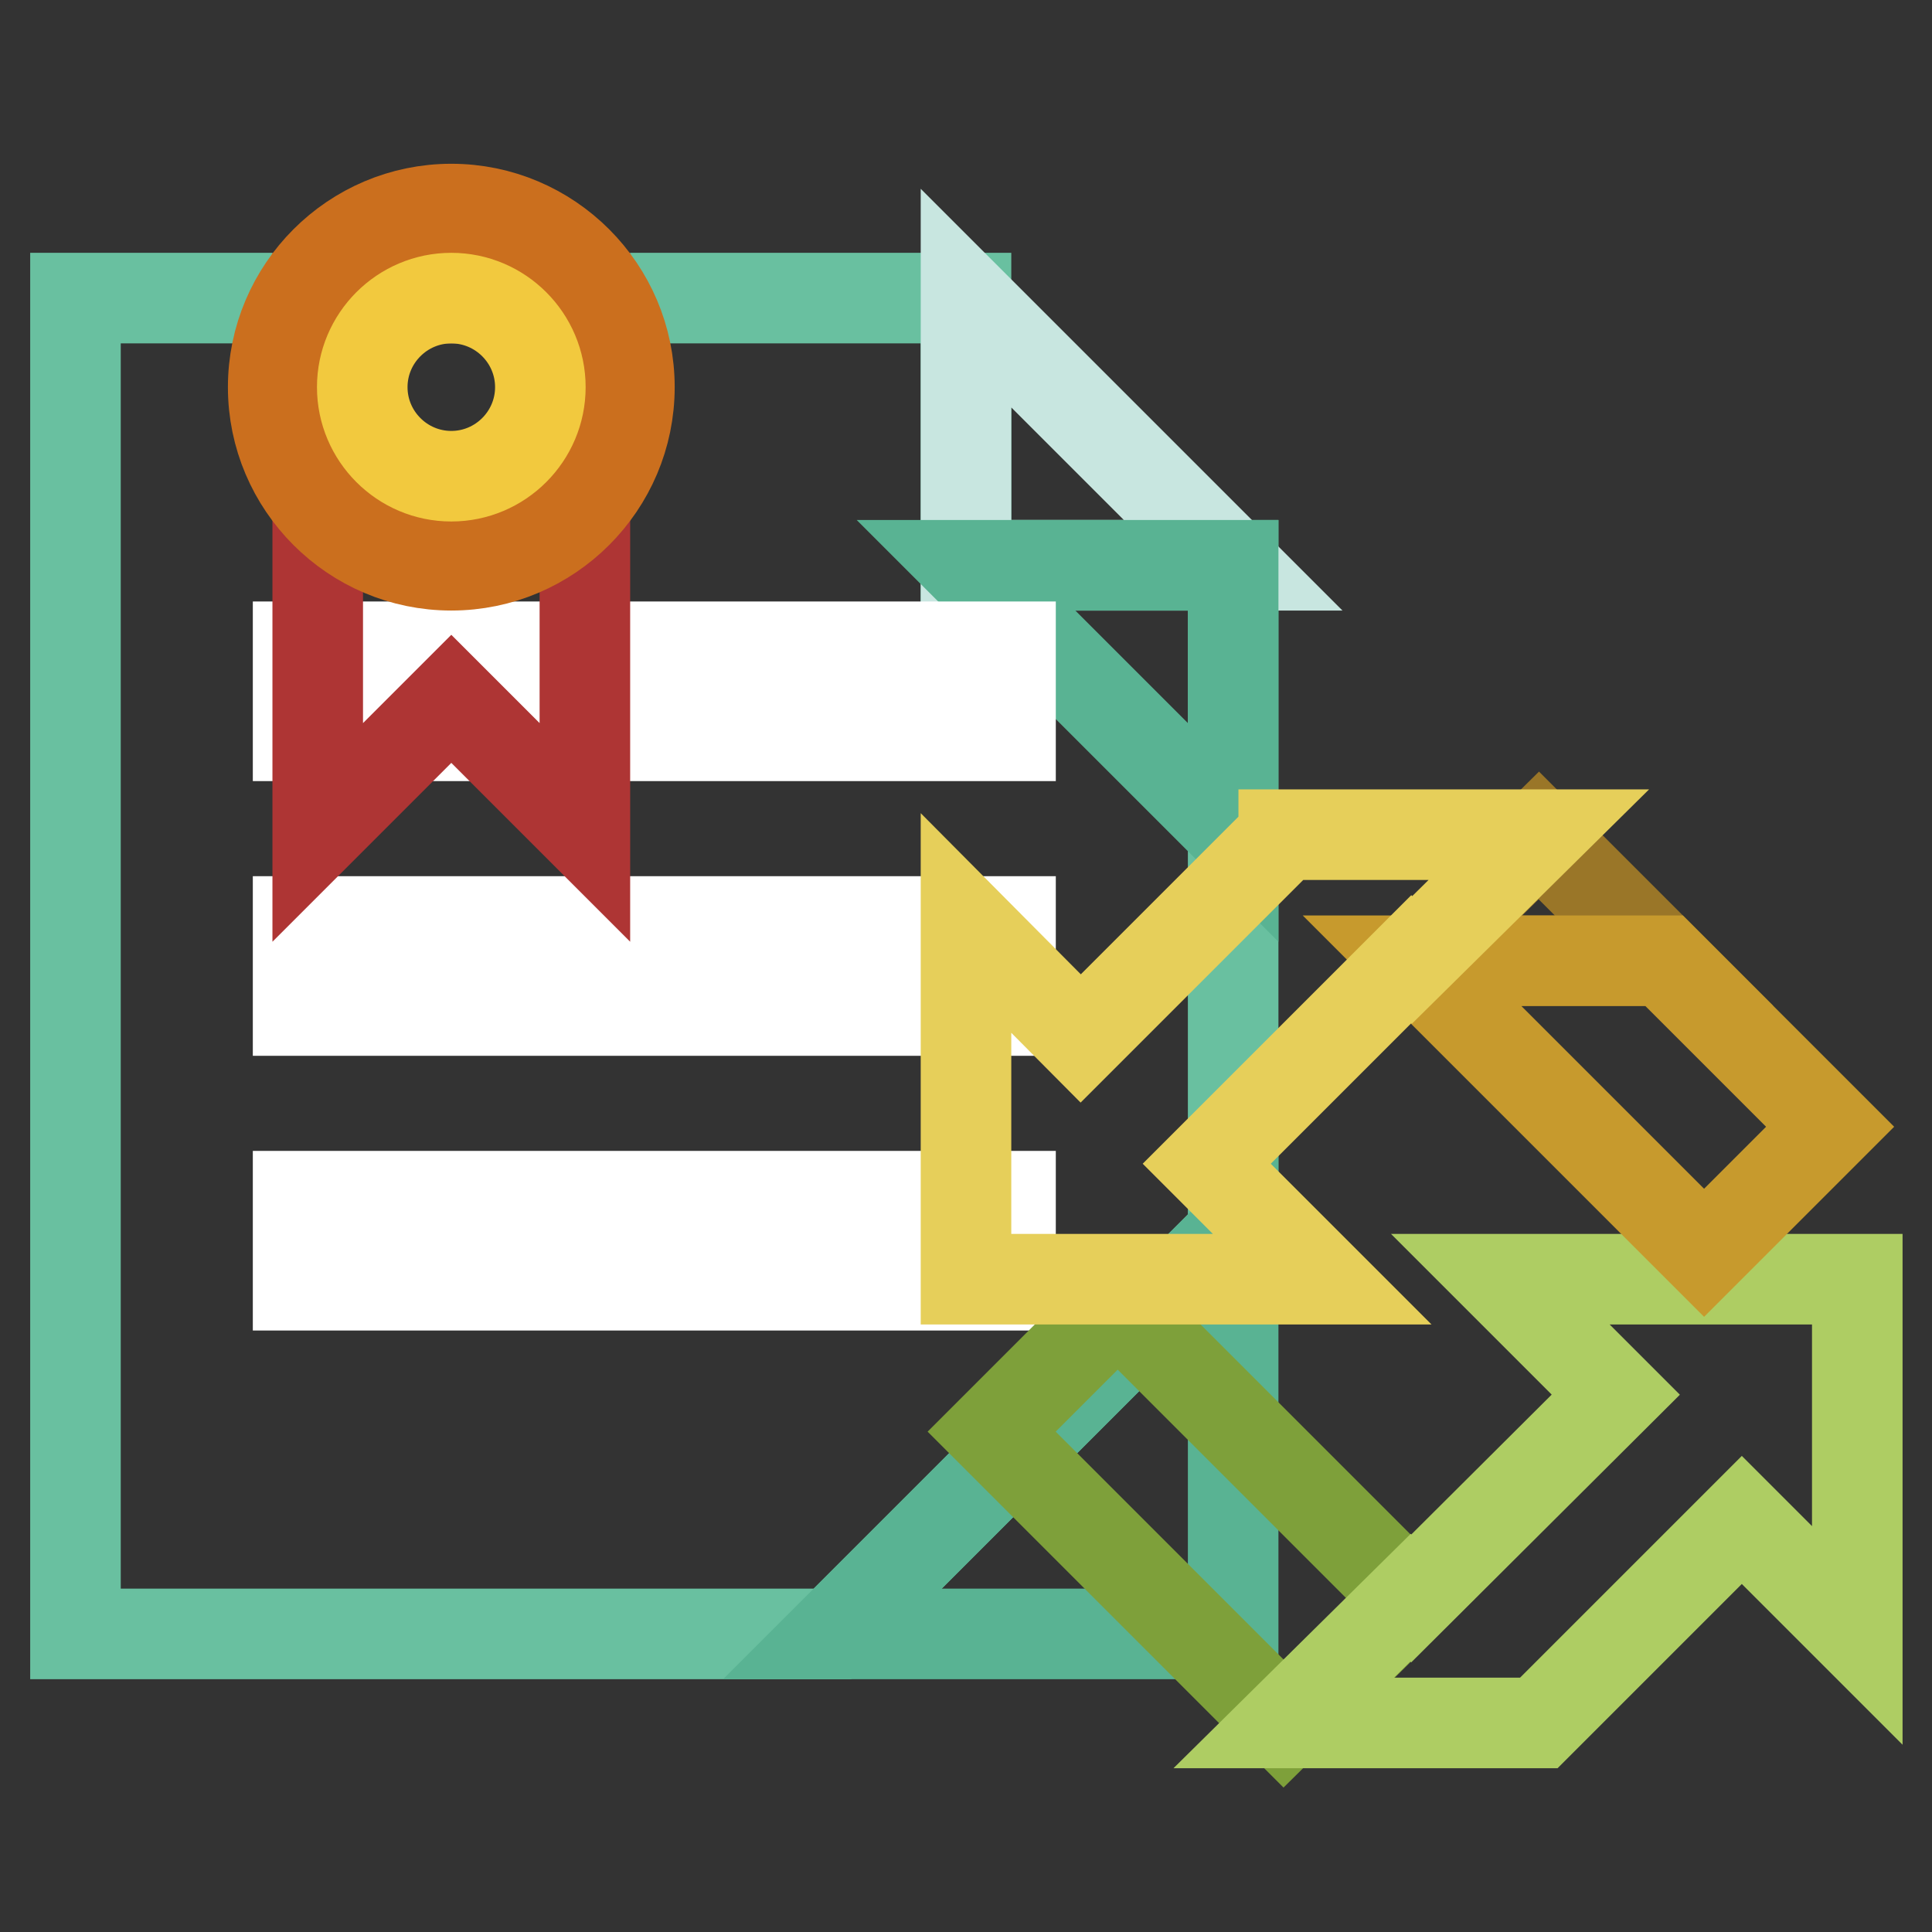 <?xml version="1.0" encoding="utf-8"?>
<!-- Svg Vector Icons : http://www.onlinewebfonts.com/icon -->
<!DOCTYPE svg PUBLIC "-//W3C//DTD SVG 1.1//EN" "http://www.w3.org/Graphics/SVG/1.1/DTD/svg11.dtd">
<svg version="1.1" xmlns="http://www.w3.org/2000/svg" xmlns:xlink="http://www.w3.org/1999/xlink" x="0px" y="0px" viewBox="0 0 256 256" enable-background="new 0 0 256 256" xml:space="preserve">
<rect x="0" y="0" width="256" height="256" fill="#333333" stroke="none"/>
<g> <path stroke-width="12" fill-opacity="0" stroke="#69c0a0"  d="M163.4,74.9H128V39.5H10v177h100.3l53.1-53.1V74.9z"/> <path stroke-width="12" fill-opacity="0" stroke="#59b393"  d="M163.4,163.4l-53.1,53.1h53.1V163.4z"/> <path stroke-width="12" fill-opacity="0" stroke="#c8e6e0"  d="M128,39.5v35.4h35.4L128,39.5z"/> <path stroke-width="12" fill-opacity="0" stroke="#59b393"  d="M163.4,110.3V74.9H128L163.4,110.3z"/> <path stroke-width="12" fill-opacity="0" stroke="#ffffff"  d="M39.5,85.7h94.4v11.8H39.5V85.7z M39.5,122.1h94.4v11.8H39.5V122.1z M39.5,158.5h94.4v11.8H39.5V158.5z"/> <path stroke-width="12" fill-opacity="0" stroke="#ae3534"  d="M42.1,39.5v70.8l17.7-17.7l17.7,17.7V39.5H42.1z"/> <path stroke-width="12" fill-opacity="0" stroke="#cb6f1e"  d="M36.2,51.3c0,13,10.6,23.6,23.6,23.6s23.6-10.6,23.6-23.6c0-13-10.6-23.6-23.6-23.6S36.2,38.3,36.2,51.3z" /> <path stroke-width="12" fill-opacity="0" stroke="#f2c93e"  d="M48,51.3c0,6.5,5.3,11.8,11.8,11.8c6.5,0,11.8-5.3,11.8-11.8c0,0,0,0,0,0c0-6.5-5.3-11.8-11.8-11.8 C53.3,39.5,48,44.8,48,51.3C48,51.3,48,51.3,48,51.3z"/> <path stroke-width="12" fill-opacity="0" stroke="#7ea03a"  d="M148.1,173l-16.7,16.7l38.7,38.7l16.8-16.6L148.1,173z"/> <path stroke-width="12" fill-opacity="0" stroke="#aecd63"  d="M229.3,169.5h-30.5l15.3,15.3L187,211.8l-0.1-0.1l-16.8,16.6h33.8l26.9-26.9l15.3,15.3v-47.2H229.3z"/> <path stroke-width="12" fill-opacity="0" stroke="#9a7628"  d="M203.9,110.7l-16.8,16.6h33.4L203.9,110.7z"/> <path stroke-width="12" fill-opacity="0" stroke="#c79a2d"  d="M220.5,127.3h-33.4l38.7,38.7l16.7-16.7L220.5,127.3z"/> <path stroke-width="12" fill-opacity="0" stroke="#e6cf5a"  d="M170.1,110.7l-26.9,26.9L128,122.3v47.2h47.2l-15.3-15.3l27.1-27.1l0.1,0.1l16.8-16.6H170.1z"/></g>
</svg>